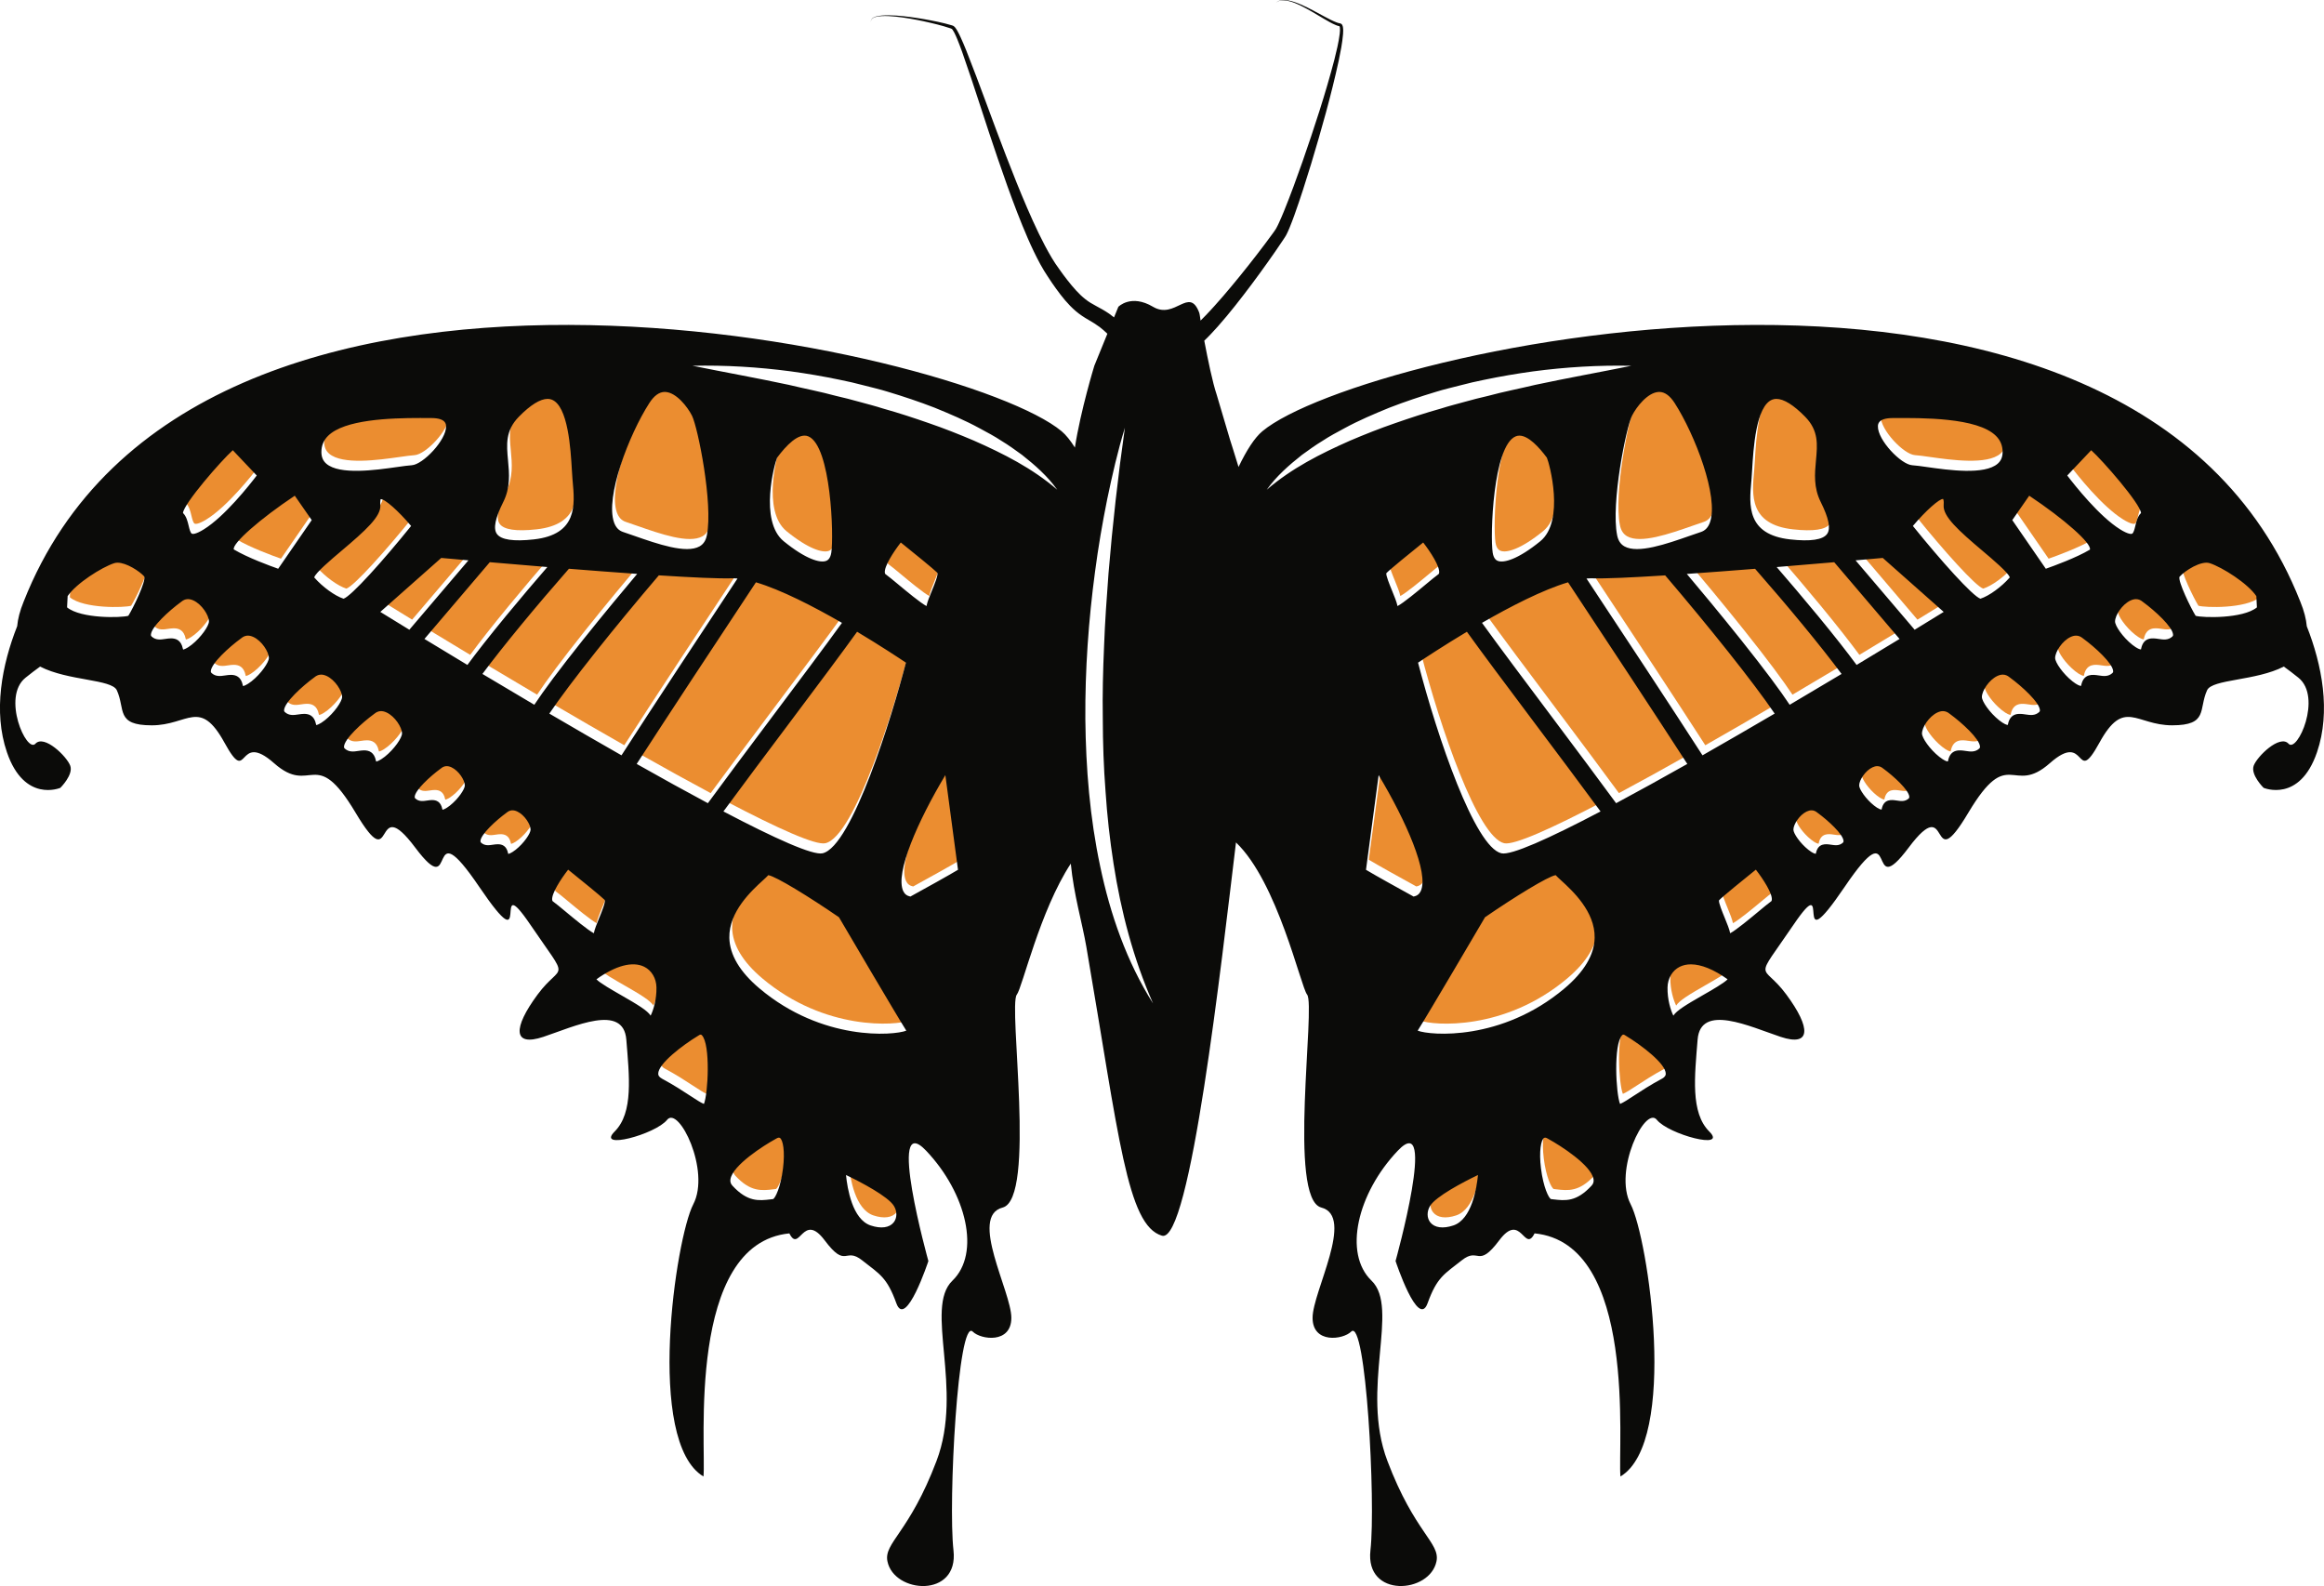 <?xml version="1.0" encoding="UTF-8"?>
<!DOCTYPE svg  PUBLIC '-//W3C//DTD SVG 1.1//EN'  'http://www.w3.org/Graphics/SVG/1.1/DTD/svg11.dtd'>
<svg version="1.1" viewBox="0 0 592.65 404.44" xmlns="http://www.w3.org/2000/svg">
<path d="m198.05 179.65c6.187-8.244 12.869-17.149 17.374-23.39-7.272-4.189-15.541-8.445-21.94-10.341-10.433 15.762-22.742 34.459-30.41 46.314 6.433 3.634 12.557 7.017 18.153 10.012 4.294-5.85 9.792-13.226 16.823-22.595" fill="#EB8D30"/>
<path d="m210.49 215.02c7.538-1.761 17.697-34.965 21.251-48.608-1.682-1.13-6.485-4.308-12.456-7.885-3.777 5.251-9.54 12.97-17.667 23.799-5.175 6.895-11.137 14.84-16.419 22.022 13.23 6.946 22.825 11.248 25.291 10.672" fill="#EB8D30"/>
<path d="m108.95 160.36c3.571 2.175 7.234 4.391 10.955 6.627 2.384-3.228 5.572-7.307 9.842-12.495 3.741-4.545 7.516-8.968 10.547-12.468-5.353-0.437-10.399-0.865-14.677-1.233l-16.667 19.569" fill="#EB8D30"/>
<path d="m188.78 144.95c-0.488-0.043-0.958-0.066-1.398-0.053-3.46 0.1-10.376-0.226-18.662-0.756-11.162 13.073-22.599 27.38-27.925 35.251 6.237 3.657 12.429 7.24 18.403 10.641 7.946-12.333 20.452-31.293 29.582-45.083" fill="#EB8D30"/>
<path d="m97.694 153.46c2.402 1.483 4.877 3.001 7.405 4.547l15.07-17.695c-3.423-0.301-5.885-0.522-6.932-0.617l-15.543 13.765" fill="#EB8D30"/>
<path d="m149.37 160.6c5.254-6.59 10.622-13.022 13.832-16.829-5.61-0.391-11.595-0.845-17.412-1.307-8.443 9.635-16.669 19.584-22.059 26.817 4.376 2.619 8.808 5.253 13.235 7.86 2.402-3.614 6.261-8.837 12.404-16.541" fill="#EB8D30"/>
<path d="m166.3 100.22c-5.192 8.079-11.282 23.943-9.001 30.414 0.454 1.286 1.202 2.088 2.292 2.45 0.917 0.305 1.886 0.644 2.888 0.994 5.897 2.062 13.235 4.625 16.65 2.674 0.973-0.556 1.579-1.481 1.848-2.83 1.616-8.086-2.302-27.524-3.801-30.493-1.141-2.26-3.991-5.901-6.78-6.046l-0.161-4e-3c-1.398 0-2.722 0.954-3.935 2.841" fill="#EB8D30"/>
<path d="m127.41 133.56c1.058 1.518 4.232 1.995 9.426 1.418 11.169-1.242 10.471-8.785 9.91-14.848l-0.037-0.405c-0.057-0.62-0.105-1.447-0.162-2.415-0.31-5.327-0.957-16.413-5.158-17.986-0.32-0.12-0.664-0.18-1.033-0.18-1.882 0-4.387 1.55-7.333 4.557-3.466 3.534-3.139 7.059-2.759 11.142 0.315 3.385 0.641 6.887-1.217 10.603-2.05 4.099-2.586 6.755-1.637 8.114" fill="#EB8D30"/>
<path d="m198.89 114.14c-0.616 1.357-4.678 16.144 1.699 21.325 5.631 4.576 9.268 5.583 10.791 4.999 0.261-0.1 1.059-0.404 1.327-2.089 0.673-4.241-0.047-27.229-5.853-29.667-2.475-1.04-5.685 2.365-7.964 5.432" fill="#EB8D30"/>
<path d="m83.924 115.67c3.375 2.931 12.55 1.632 18.03 0.855 1.531-0.217 2.853-0.405 3.758-0.458 2.868-0.174 8.849-6.447 8.756-9.944-0.013-0.511-0.054-2.06-3.685-2.087-0.89-6e-3 -1.873-0.015-2.917-0.015-7.847 0-19.322 0.407-23.495 4.551-1.143 1.135-1.699 2.484-1.699 4.126 0 1.268 0.409 2.24 1.252 2.972" fill="#EB8D30"/>
<path d="m71.655 142.46 8.548-12.403-4.32-6.221c-8.832 5.88-16.007 12.18-15.548 13.701 3.546 2.11 9.244 4.194 11.32 4.923" fill="#EB8D30"/>
<path d="m80.841 144.67c2.12 2.426 5.281 4.718 7.484 5.427 1.946-0.612 10.11-9.715 17.226-18.553-3.204-3.804-6.787-6.984-7.775-6.83 0.021 0.025-0.162 0.382-0.072 1.537 0.217 2.851-3.78 6.456-9.904 11.63-2.658 2.245-6.635 5.603-6.959 6.789" fill="#EB8D30"/>
<path d="m48.818 131.5c0.2 0.835 0.449 1.874 0.849 2.04 0.171 0.068 0.891 0.199 2.982-1.092 5.355-3.31 11.656-11.294 13.534-13.761l-6.102-6.449c-2.955 2.641-12.496 13.592-12.709 16.009 0.871 0.85 1.176 2.123 1.446 3.253" fill="#EB8D30"/>
<path d="m33.44 154.46c1.266-2.033 4.52-8.75 4.072-10.024-1.196-1.337-4.536-3.519-6.821-3.519-0.304 0-0.589 0.037-0.85 0.123-3.208 1.049-9.69 5.149-11.877 8.397l-0.147 2.876c3.605 2.934 13.881 2.662 15.623 2.147" fill="#EB8D30"/>
<path d="m50.075 150.56c-1.177-0.553-2.194-0.457-3.11 0.3l-0.053 0.043c-3.141 2.288-7.611 6.396-7.711 8.355-0.014 0.258 0.063 0.38 0.192 0.495 1.075 0.967 2.271 0.787 3.535 0.596 0.41-0.061 0.897-0.134 1.4-0.134 1.246 0 2.58 0.451 3.02 2.653 0.031 0.154 0.066 0.205 0.068 0.205 0.077-0.013 0.819-0.154 2.18-1.233 2.437-1.933 4.4-4.822 4.4-5.929 0-1.578-1.809-4.356-3.921-5.351" fill="#EB8D30"/>
<path d="m65.354 159.87c-1.176-0.554-2.194-0.454-3.11 0.3l-0.054 0.041c-3.141 2.291-7.61 6.396-7.712 8.358-0.013 0.256 0.064 0.379 0.192 0.495 1.076 0.967 2.272 0.787 3.538 0.595 0.408-0.062 0.896-0.135 1.399-0.135 1.245 0 2.579 0.452 3.02 2.655 0.031 0.153 0.066 0.202 0.067 0.204 0.078-0.014 0.82-0.154 2.181-1.234 2.435-1.931 4.399-4.823 4.399-5.929 0-1.576-1.809-4.356-3.92-5.35" fill="#EB8D30"/>
<path d="m84.034 169.81c-1.178-0.554-2.194-0.456-3.11 0.301l-0.054 0.042c-3.141 2.289-7.611 6.395-7.711 8.357-0.014 0.257 0.064 0.379 0.192 0.494 1.076 0.968 2.272 0.788 3.536 0.597 0.409-0.063 0.898-0.137 1.4-0.137 1.246 0 2.579 0.453 3.019 2.656 0.031 0.151 0.067 0.203 0.068 0.203 0.077-0.013 0.819-0.154 2.18-1.232 2.437-1.933 4.4-4.824 4.4-5.93 0-1.576-1.808-4.356-3.92-5.351" fill="#EB8D30"/>
<path d="m99.312 179.12c-1.178-0.556-2.194-0.455-3.11 0.3l-0.054 0.043c-3.141 2.288-7.61 6.394-7.711 8.355-0.014 0.258 0.064 0.379 0.192 0.494 1.076 0.968 2.27 0.787 3.535 0.597 0.41-0.062 0.898-0.135 1.401-0.135 1.246 0 2.579 0.453 3.019 2.654 0.031 0.153 0.066 0.204 0.068 0.204 0.077-0.013 0.82-0.153 2.18-1.233 2.437-1.933 4.4-4.822 4.4-5.928 0-1.579-1.809-4.357-3.92-5.351" fill="#EB8D30"/>
<path d="m115.86 193.1c-1.019-0.48-1.897-0.394-2.687 0.259l-0.047 0.036c-2.714 1.979-6.576 5.527-6.663 7.222-0.013 0.222 0.054 0.329 0.165 0.427 0.931 0.837 1.962 0.681 3.056 0.515 0.353-0.053 0.776-0.115 1.21-0.115 1.076 0 2.229 0.388 2.61 2.293 0.025 0.133 0.057 0.176 0.057 0.176 0.067-0.012 0.709-0.133 1.885-1.066 2.106-1.67 3.801-4.168 3.801-5.122 0-1.365-1.562-3.766-3.387-4.625" fill="#EB8D30"/>
<path d="m132.63 204.37c-1.017-0.479-1.896-0.395-2.687 0.26l-0.047 0.035c-2.714 1.978-6.578 5.527-6.664 7.222-0.012 0.221 0.054 0.327 0.165 0.427 0.932 0.837 1.963 0.681 3.057 0.517 0.353-0.055 0.775-0.118 1.209-0.118 1.076 0 2.23 0.39 2.61 2.293 0.026 0.133 0.058 0.176 0.058 0.178 0.067-0.013 0.708-0.133 1.883-1.066 2.107-1.67 3.803-4.168 3.803-5.124 0-1.364-1.562-3.765-3.387-4.624" fill="#EB8D30"/>
<path d="m154.94 226.93c-0.808-0.842-6.455-5.422-9.341-7.742-1.885 2.424-4.28 6.129-4.07 7.734 0.033 0.246 0.126 0.315 0.17 0.346 0.731 0.52 1.924 1.514 3.305 2.662 2.03 1.688 5.581 4.639 7.144 5.473 0.212-1.055 0.761-2.395 1.375-3.897 0.609-1.486 1.629-3.972 1.417-4.576" fill="#EB8D30"/>
<path d="m226.53 143.84c0.73 0.521 1.923 1.513 3.305 2.662 2.029 1.687 5.58 4.639 7.144 5.473 0.209-1.054 0.76-2.394 1.375-3.896 0.609-1.486 1.628-3.975 1.416-4.576-0.807-0.841-6.454-5.423-9.34-7.741-1.886 2.422-4.28 6.129-4.071 7.732 0.033 0.248 0.125 0.315 0.171 0.346" fill="#EB8D30"/>
<path d="m166.63 256.41c0.658-1.309 1.542-4.063 1.485-7.182-0.043-2.324-1.232-4.344-3.104-5.27-2.962-1.468-7.285-0.336-12.207 3.186 0.841 0.926 4.059 2.768 6.259 4.025 4.368 2.498 6.737 3.952 7.567 5.241" fill="#EB8D30"/>
<path d="m179.71 261.42c-0.083-0.086-0.167-0.174-0.317-0.174-0.13 0-0.31 0.067-0.58 0.256l-0.055 0.037c-3.972 2.399-10.25 7.157-10.185 9.719 7e-3 0.309 0.115 0.774 0.968 1.231 3.018 1.627 5.331 3.14 7.187 4.355 1.468 0.963 2.68 1.756 3.497 2.088 1.064-2.561 1.712-15.191-0.515-17.512" fill="#EB8D30"/>
<path d="m199.36 287.53c-0.273 0-0.614 0.18-0.883 0.353l-0.063 0.039c-2.98 1.631-10.838 6.643-11.42 10.196-0.105 0.646 0.057 1.177 0.515 1.672 3.851 4.171 6.705 3.836 9.726 3.478l0.61-0.07c0.565-0.186 1.959-3.039 2.548-7.828 0.543-4.391-7e-3 -7.285-0.796-7.78l-0.237-0.06" fill="#EB8D30"/>
<path d="m216.46 297.06c0.337 3.424 1.616 11.311 6.28 12.867 2.643 0.879 4.788 0.59 5.888-0.795 0.885-1.115 0.901-2.8 0.042-4.195-1.483-2.406-8.343-6.033-12.21-7.877" fill="#EB8D30"/>
<path d="m196.64 220.59c-0.306 0.346-0.774 0.776-1.409 1.358-2.812 2.568-8.662 7.914-8.528 14.615 0.087 4.342 2.677 8.689 7.697 12.922 16.032 13.508 34.228 12.004 37.433 10.76-2.688-4.245-15.732-26.461-17.178-28.926-7.525-5.168-16.073-10.432-18.015-10.729" fill="#EB8D30"/>
<path d="m241.79 195.08c-6.94 11.563-12.905 25.014-10.733 29.588 0.358 0.756 0.938 1.198 1.811 1.379 4.031-2.209 9.984-5.517 12.147-6.828l-3.225-24.139" fill="#EB8D30"/>
<path d="m468.46 140.79c-4.277 0.371-9.322 0.799-14.674 1.236 3.028 3.499 6.803 7.92 10.543 12.463 4.27 5.186 7.459 9.267 9.84 12.495 3.721-2.236 7.384-4.452 10.957-6.627l-16.666-19.567" fill="#EB8D30"/>
<path d="m444.7 160.6c6.142 7.704 10.003 12.927 12.404 16.541 4.428-2.608 8.859-5.241 13.234-7.86-5.387-7.231-13.61-17.178-22.052-26.812-5.818 0.462-11.802 0.918-17.412 1.309 3.21 3.808 8.576 10.236 13.826 16.822" fill="#EB8D30"/>
<path d="m383.58 215.02c2.467 0.574 12.062-3.728 25.29-10.672-5.283-7.184-11.246-15.131-16.422-22.027-8.125-10.828-13.889-18.545-17.664-23.796-5.971 3.578-10.774 6.758-12.455 7.887 4.918 18.965 14.474 47.024 21.251 48.608" fill="#EB8D30"/>
<path d="m396.02 179.64c7.032 9.371 12.529 16.749 16.827 22.598 5.594-2.993 11.72-6.378 18.154-10.01-7.669-11.856-19.978-30.553-30.412-46.314-6.404 1.894-14.672 6.149-21.942 10.337 4.505 6.242 11.187 15.146 17.373 23.389" fill="#EB8D30"/>
<path d="m406.69 144.9c-0.438-0.013-0.909 0.012-1.396 0.054 9.128 13.788 21.633 32.749 29.58 45.081 5.975-3.4 12.166-6.985 18.403-10.64-5.324-7.87-16.759-22.174-27.919-35.246-8.287 0.533-15.205 0.856-18.668 0.751" fill="#EB8D30"/>
<path d="m480.84 139.7c-1.047 0.094-3.509 0.317-6.932 0.618l15.069 17.694c2.528-1.547 5.004-3.067 7.405-4.548l-15.542-13.764" fill="#EB8D30"/>
<path d="m413.1 133.92c0.269 1.349 0.874 2.274 1.847 2.83 3.415 1.948 10.753-0.614 16.648-2.674 1.004-0.35 1.973-0.689 2.889-0.994 1.09-0.362 1.839-1.164 2.292-2.45 2.281-6.471-3.808-22.335-9.002-30.414-1.212-1.886-2.535-2.841-3.934-2.841l-0.161 4e-3c-2.79 0.145-5.639 3.786-6.78 6.046-1.498 2.971-5.417 22.409-3.799 30.493" fill="#EB8D30"/>
<path d="m457.23 134.98c5.195 0.578 8.37 0.101 9.428-1.417 0.949-1.359 0.413-4.015-1.637-8.115-1.858-3.716-1.532-7.217-1.218-10.602 0.38-4.083 0.708-7.607-2.757-11.142-2.947-3.006-5.453-4.557-7.335-4.557-0.369 0-0.713 0.06-1.033 0.18-4.2 1.573-4.848 12.657-5.158 17.984-0.057 0.97-0.105 1.797-0.162 2.417l-0.037 0.406c-0.56 6.062-1.257 13.606 9.909 14.846" fill="#EB8D30"/>
<path d="m381.37 138.37c0.268 1.686 1.065 1.989 1.328 2.089 1.522 0.584 5.161-0.424 10.79-4.999 6.372-5.178 2.314-19.967 1.699-21.324-1.995-2.683-4.704-5.623-7.005-5.623-0.329 0-0.651 0.058-0.959 0.19-5.809 2.439-6.528 25.427-5.853 29.667" fill="#EB8D30"/>
<path d="m488.36 116.06c0.905 0.055 2.227 0.243 3.759 0.46 5.481 0.776 14.656 2.075 18.029-0.855 0.843-0.732 1.253-1.704 1.253-2.972 0-1.641-0.556-2.992-1.699-4.125-4.731-4.697-18.829-4.594-26.413-4.537-3.63 0.027-3.671 1.576-3.685 2.086-0.093 3.499 5.89 9.771 8.756 9.943" fill="#EB8D30"/>
<path d="m522.42 142.46c2.075-0.728 7.763-2.805 11.245-4.87 0.533-1.571-6.641-7.874-15.471-13.754l-4.322 6.221 8.548 12.403" fill="#EB8D30"/>
<path d="m496.37 126.25c0.097-1.277-0.136-1.579-0.139-1.581-0.886-0.157-4.493 3.053-7.71 6.875 7.116 8.836 15.281 17.94 17.228 18.552 2.202-0.709 5.361-3 7.481-5.427-0.323-1.185-4.3-4.544-6.959-6.79-6.123-5.174-10.121-8.778-9.901-11.629" fill="#EB8D30"/>
<path d="m541.42 132.45c2.091 1.291 2.812 1.159 2.984 1.091 0.4-0.164 0.648-1.204 0.848-2.039 0.271-1.13 0.576-2.403 1.448-3.252-0.215-2.418-9.755-13.368-12.711-16.01l-6.102 6.45c1.878 2.466 8.178 10.451 13.533 13.76" fill="#EB8D30"/>
<path d="m564.23 141.04h-1e-3c-2.202-0.72-6.315 1.882-7.729 3.482-0.392 1.189 2.864 7.902 4.13 9.938 1.742 0.514 12.018 0.788 15.623-2.148l-0.147-2.875c-2.189-3.247-8.669-7.349-11.876-8.397" fill="#EB8D30"/>
<path d="m547.16 150.9-0.054-0.043c-0.527-0.434-1.089-0.652-1.694-0.652-0.447 0-0.916 0.117-1.416 0.353-2.111 0.995-3.92 3.773-3.92 5.352 0 1.105 1.964 3.996 4.4 5.928 1.262 1.001 1.986 1.219 2.211 1.189l0.035-0.161c0.62-3.092 2.997-2.733 4.421-2.519 1.262 0.19 2.458 0.373 3.536-0.596 0.128-0.115 0.205-0.238 0.192-0.495-0.101-1.961-4.57-6.067-7.711-8.356" fill="#EB8D30"/>
<path d="m531.88 160.21-0.053-0.042c-0.528-0.435-1.089-0.652-1.696-0.652-0.446 0-0.917 0.117-1.415 0.353-2.111 0.994-3.921 3.773-3.921 5.35 0 1.105 1.963 3.997 4.401 5.93 1.261 0.998 1.975 1.204 2.212 1.188l0.035-0.16c0.62-3.093 2.998-2.734 4.421-2.52 1.262 0.192 2.457 0.372 3.535-0.597 0.128-0.114 0.205-0.237 0.192-0.493-0.101-1.965-4.57-6.069-7.711-8.357" fill="#EB8D30"/>
<path d="m513.2 170.16-0.053-0.042c-0.527-0.435-1.09-0.653-1.695-0.653-0.446 0-0.916 0.118-1.415 0.352-2.111 0.995-3.92 3.772-3.92 5.352 0 1.105 1.962 3.997 4.4 5.93 1.262 0.999 1.993 1.218 2.21 1.186l0.036-0.159c0.62-3.092 2.999-2.733 4.42-2.518 1.266 0.19 2.461 0.371 3.536-0.598 0.129-0.115 0.205-0.236 0.193-0.493-0.101-1.962-4.571-6.069-7.712-8.357" fill="#EB8D30"/>
<path d="m497.92 179.46-0.052-0.043c-0.529-0.435-1.09-0.652-1.697-0.652-0.445 0-0.916 0.117-1.415 0.353-2.111 0.994-3.92 3.773-3.92 5.351 0 1.106 1.963 3.997 4.401 5.929 1.261 1 1.982 1.243 2.211 1.187l0.036-0.16c0.618-3.093 2.998-2.733 4.42-2.519 1.264 0.191 2.462 0.372 3.535-0.596 0.128-0.116 0.205-0.238 0.193-0.494-0.101-1.965-4.571-6.07-7.712-8.356" fill="#EB8D30"/>
<path d="m480.94 193.4-0.047-0.036c-0.456-0.377-0.94-0.564-1.465-0.564-0.385 0-0.791 0.101-1.223 0.306-1.824 0.858-3.387 3.259-3.387 4.624 0 0.954 1.696 3.452 3.802 5.123 1.088 0.861 1.739 1.035 1.911 1.027l0.031-0.138c0.536-2.672 2.592-2.362 3.819-2.178 1.093 0.166 2.126 0.322 3.056-0.515 0.111-0.1 0.178-0.206 0.166-0.427-0.087-1.695-3.948-5.244-6.663-7.222" fill="#EB8D30"/>
<path d="m464.18 204.66-0.047-0.038c-0.456-0.376-0.941-0.564-1.464-0.564-0.386 0-0.792 0.102-1.225 0.305-1.823 0.859-3.387 3.26-3.387 4.625 0 0.955 1.697 3.453 3.803 5.123 1.087 0.861 1.667 1.029 1.911 1.027l0.031-0.139c0.536-2.671 2.593-2.363 3.82-2.175 1.093 0.164 2.126 0.32 3.056-0.517 0.111-0.1 0.177-0.206 0.166-0.427-0.087-1.695-3.95-5.244-6.664-7.22" fill="#EB8D30"/>
<path d="m439.08 227.01c-0.16 0.528 0.859 3.016 1.469 4.502 0.615 1.5 1.164 2.844 1.375 3.897 1.565-0.836 5.115-3.785 7.143-5.473 1.383-1.15 2.575-2.14 3.305-2.662 0.045-0.031 0.139-0.098 0.171-0.348 0.209-1.603-2.185-5.308-4.07-7.73-2.887 2.32-8.537 6.906-9.393 7.814" fill="#EB8D30"/>
<path d="m364.24 146.51c1.382-1.149 2.576-2.141 3.304-2.662 0.045-0.031 0.139-0.098 0.171-0.346 0.209-1.604-2.185-5.31-4.07-7.732-2.887 2.319-8.538 6.907-9.393 7.815-0.16 0.528 0.859 3.015 1.468 4.501 0.615 1.503 1.164 2.844 1.375 3.897 1.565-0.835 5.115-3.786 7.145-5.473" fill="#EB8D30"/>
<path d="m429.06 243.96c-1.871 0.926-3.06 2.946-3.102 5.268-0.057 3.121 0.827 5.875 1.484 7.184 0.83-1.289 3.2-2.743 7.568-5.243 2.201-1.257 5.417-3.095 6.259-4.023-3.516-2.516-6.729-3.813-9.356-3.813-1.05 0-2.007 0.208-2.853 0.627" fill="#EB8D30"/>
<path d="m415.32 261.54-0.057-0.037c-0.27-0.189-0.449-0.256-0.58-0.256-0.148 0-0.234 0.088-0.316 0.174-2.227 2.321-1.577 14.951-0.515 17.512 0.817-0.332 2.029-1.127 3.498-2.088 1.858-1.217 4.167-2.728 7.186-4.355 0.851-0.457 0.961-0.922 0.968-1.231 0.063-2.562-6.212-7.32-10.184-9.719" fill="#EB8D30"/>
<path d="m395.66 287.92-0.064-0.039c-0.268-0.173-0.61-0.353-0.883-0.353l-0.236 0.06c-0.792 0.496-1.34 3.393-0.797 7.786 0.591 4.785 1.983 7.636 2.563 7.824l0.594 0.068c3.026 0.358 5.875 0.693 9.728-3.478 0.456-0.495 0.619-1.026 0.513-1.672-0.582-3.559-8.441-8.567-11.418-10.196" fill="#EB8D30"/>
<path d="m377.62 297.06c-3.865 1.844-10.726 5.471-12.209 7.877-0.859 1.397-0.842 3.082 0.041 4.195 1.099 1.387 3.246 1.676 5.888 0.793 4.672-1.556 5.946-9.443 6.28-12.865" fill="#EB8D30"/>
<path d="m407.37 236.57c0.135-6.701-5.715-12.047-8.529-14.617-0.634-0.58-1.104-1.008-1.41-1.356-1.94 0.297-10.489 5.559-18.014 10.729-1.447 2.465-14.49 24.681-17.178 28.926 3.208 1.242 21.4 2.746 37.433-10.76 5.02-4.233 7.611-8.58 7.698-12.922" fill="#EB8D30"/>
<path d="m361.2 226.05c0.873-0.181 1.454-0.623 1.811-1.379 2.17-4.572-3.794-18.025-10.732-29.588l-3.225 24.139c2.162 1.311 8.114 4.619 12.146 6.828" fill="#EB8D30"/>
<path d="m344.27 112.37c-7.509 3.311-14.882 7.03-21.231 12.508 2.438-3.434 5.655-6.263 8.979-8.881 1.711-1.242 3.433-2.493 5.244-3.583 1.772-1.176 3.644-2.158 5.505-3.165 3.717-2.032 7.615-3.68 11.523-5.28 3.937-1.525 7.941-2.862 11.975-4.076 2.015-0.628 4.068-1.091 6.105-1.623 2.037-0.537 4.084-1.023 6.148-1.426 4.117-0.861 8.261-1.564 12.42-2.137 8.323-1.106 16.713-1.612 25.089-1.432-8.222 1.668-16.391 3.126-24.492 4.857-4.029 0.97-8.09 1.737-12.078 2.824-0.997 0.261-2.004 0.484-3.008 0.725l-2.987 0.802c-1.985 0.552-3.989 1.046-5.946 1.683-3.969 1.105-7.876 2.396-11.758 3.745-3.89 1.336-7.71 2.851-11.488 4.459m99.717 50.805c-5.251-6.585-10.615-13.013-13.826-16.822 5.609-0.391 11.593-0.847 17.411-1.308 8.442 9.633 16.665 19.579 22.053 26.811-4.376 2.62-8.807 5.251-13.235 7.862-2.401-3.617-6.261-8.839-12.403-16.543m-9.83 29.433c-7.948-12.333-20.452-31.293-29.581-45.083 0.487-0.041 0.959-0.065 1.396-0.052 3.463 0.105 10.382-0.219 18.668-0.75 11.16 13.071 22.594 27.376 27.919 35.244-6.238 3.657-12.428 7.239-18.402 10.641m-8.917 59.193c0.043-2.322 1.232-4.339 3.101-5.267 0.848-0.42 1.804-0.627 2.855-0.627 2.626 0 5.839 1.297 9.356 3.81-0.842 0.928-4.059 2.768-6.259 4.026-4.369 2.5-6.739 3.953-7.568 5.242-0.658-1.309-1.542-4.061-1.485-7.184m-29.939-69.583c-6.185-8.244-12.868-17.149-17.373-23.39 7.27-4.187 15.538-8.442 21.944-10.337 10.433 15.76 22.742 34.46 30.411 46.314-6.434 3.633-12.56 7.018-18.155 10.01-4.297-5.85-9.795-13.227-16.827-22.597m-12.429 35.372c-6.78-1.584-16.333-29.643-21.252-48.608 1.681-1.128 6.483-4.308 12.455-7.886 3.774 5.251 9.538 12.968 17.664 23.797 5.176 6.896 11.138 14.842 16.422 22.026-13.229 6.943-22.824 11.246-25.289 10.671m-34.529 4.206 3.226-24.141c6.938 11.564 12.901 25.017 10.732 29.592-0.358 0.754-0.939 1.197-1.811 1.379-4.032-2.211-9.984-5.52-12.147-6.83m18.486-75.38c-0.73 0.522-1.924 1.514-3.305 2.662-2.03 1.688-5.581 4.639-7.145 5.474-0.211-1.055-0.76-2.395-1.376-3.898-0.608-1.484-1.628-3.973-1.466-4.5 0.853-0.91 6.505-5.497 9.391-7.816 1.886 2.424 4.28 6.129 4.071 7.732-0.033 0.248-0.126 0.315-0.17 0.346m19.68-35.139c0.308-0.13 0.63-0.191 0.959-0.191 2.301 0 5.011 2.942 7.004 5.624 0.615 1.358 4.673 16.148-1.699 21.325-5.628 4.575-9.268 5.583-10.79 4.999-0.262-0.101-1.059-0.405-1.328-2.09-0.674-4.238 0.044-27.227 5.854-29.667m97.9 51.656c-3.573 2.174-7.236 4.39-10.955 6.627-2.383-3.229-5.572-7.307-9.842-12.495-3.74-4.543-7.514-8.963-10.543-12.464 5.352-0.438 10.398-0.866 14.676-1.235zm-4.285-20.659 15.541 13.763c-2.401 1.482-4.877 3.002-7.406 4.549l-15.069-17.695c3.423-0.302 5.886-0.524 6.934-0.617m52.824-2.112c-3.482 2.065-9.169 4.141-11.244 4.869l-8.548-12.403 4.321-6.221c8.831 5.882 16.005 12.183 15.471 13.755m-27.39 0.293c2.658 2.246 6.635 5.606 6.958 6.79-2.12 2.427-5.279 4.718-7.481 5.427-1.947-0.612-10.112-9.716-17.227-18.551 3.216-3.823 6.823-7.033 7.71-6.875 2e-3 2e-3 0.236 0.303 0.138 1.58-0.22 2.852 3.778 6.455 9.902 11.629m40.43-9.638c-0.872 0.85-1.176 2.123-1.447 3.253-0.2 0.837-0.449 1.876-0.849 2.039-0.171 0.069-0.893 0.2-2.983-1.091-5.355-3.31-11.656-11.293-13.534-13.761l6.103-6.447c2.955 2.641 12.496 13.59 12.71 16.007m-63.413-24.209c7.584-0.056 21.683-0.159 26.413 4.537 1.144 1.134 1.699 2.484 1.699 4.126 0 1.268-0.41 2.24-1.253 2.971-3.372 2.931-12.547 1.633-18.028 0.856-1.532-0.218-2.855-0.405-3.76-0.459-2.866-0.174-8.849-6.447-8.756-9.944 0.015-0.51 0.055-2.06 3.685-2.087m-35.965 16.097 0.038-0.407c0.057-0.62 0.104-1.447 0.161-2.417 0.312-5.326 0.958-16.409 5.158-17.983 0.321-0.12 0.665-0.181 1.034-0.181 1.882 0 4.388 1.552 7.334 4.557 3.465 3.536 3.137 7.06 2.757 11.143-0.314 3.385-0.639 6.886 1.219 10.6 2.049 4.102 2.585 6.756 1.637 8.116-1.059 1.517-4.234 1.996-9.429 1.417-11.166-1.24-10.469-8.784-9.909-14.845m-23.483-22.76c1.4 0 2.723 0.956 3.936 2.842 5.192 8.08 11.281 23.944 9.001 30.416-0.454 1.284-1.203 2.085-2.292 2.449-0.917 0.305-1.886 0.644-2.889 0.994-5.896 2.06-13.234 4.622-16.648 2.673-0.974-0.555-1.579-1.481-1.848-2.829-1.617-8.084 2.301-27.524 3.799-30.495 1.141-2.26 3.99-5.9 6.782-6.045l0.159-5e-3m-24.172 152.11c-16.034 13.508-34.226 12.006-37.433 10.762 2.687-4.244 15.73-26.461 17.177-28.924 7.526-5.17 16.074-10.434 18.015-10.73 0.307 0.347 0.775 0.775 1.41 1.357 2.813 2.568 8.664 7.914 8.528 14.615-0.086 4.344-2.677 8.692-7.697 12.92m-34.223 59.641c-0.883-1.113-0.9-2.801-0.041-4.196 1.481-2.408 8.345-6.033 12.21-7.876-0.335 3.421-1.609 11.308-6.28 12.865-2.642 0.883-4.789 0.592-5.889-0.793m41.122-9.34c-3.853 4.172-6.702 3.836-9.728 3.478l-0.593-0.068c-0.58-0.185-1.973-3.039-2.564-7.824-0.543-4.393 6e-3 -7.289 0.797-7.783l0.236-0.063c0.273 0 0.617 0.18 0.884 0.354l0.064 0.039c2.977 1.629 10.836 6.638 11.416 10.195 0.107 0.647-0.056 1.178-0.512 1.672m17.965-27.295c-3.02 1.627-5.329 3.141-7.187 4.356-1.467 0.96-2.68 1.755-3.498 2.087-1.062-2.56-1.711-15.191 0.515-17.511 0.083-0.084 0.168-0.174 0.316-0.174 0.131 0 0.311 0.066 0.58 0.256l0.057 0.037c3.972 2.396 10.248 7.156 10.186 9.719-8e-3 0.308-0.118 0.771-0.969 1.23m27.842-45.223c-0.73 0.52-1.923 1.512-3.305 2.662-2.029 1.688-5.579 4.639-7.143 5.473-0.211-1.055-0.76-2.394-1.376-3.898-0.61-1.485-1.629-3.973-1.467-4.5 0.854-0.908 6.505-5.496 9.391-7.815 1.886 2.422 4.28 6.129 4.071 7.733-0.033 0.246-0.126 0.314-0.171 0.345m18.3-14.959c-0.931 0.836-1.963 0.68-3.057 0.516-1.227-0.186-3.283-0.496-3.82 2.178l-0.031 0.136c-0.244 2e-3 -0.824-0.164-1.91-1.027-2.106-1.67-3.803-4.168-3.803-5.123 0-1.364 1.563-3.766 3.388-4.625 0.432-0.201 0.837-0.305 1.223-0.305 0.524 0 1.008 0.188 1.465 0.565l0.046 0.037c2.715 1.977 6.578 5.525 6.664 7.221 0.012 0.222-0.055 0.328-0.165 0.427m16.766-11.265c-0.93 0.836-1.963 0.678-3.056 0.514-1.226-0.184-3.282-0.496-3.819 2.179l-0.031 0.137c-0.171 8e-3 -0.822-0.165-1.91-1.027-2.107-1.67-3.803-4.169-3.803-5.125 0-1.364 1.564-3.765 3.388-4.624 0.431-0.204 0.838-0.304 1.222-0.304 0.525 0 1.01 0.187 1.466 0.564l0.046 0.035c2.715 1.979 6.577 5.528 6.664 7.222 0.011 0.222-0.055 0.329-0.167 0.429m18.003-12.734c-1.074 0.968-2.272 0.788-3.535 0.596-1.423-0.213-3.802-0.573-4.421 2.52l-0.035 0.159c-0.229 0.056-0.949-0.187-2.212-1.188-2.438-1.931-4.401-4.823-4.401-5.929 0-1.576 1.811-4.356 3.92-5.351 0.499-0.235 0.97-0.352 1.416-0.352 0.607 0 1.167 0.216 1.696 0.653l0.053 0.041c3.141 2.287 7.61 6.391 7.711 8.357 0.013 0.255-0.064 0.379-0.192 0.494m15.278-9.307c-1.076 0.969-2.271 0.788-3.536 0.598-1.422-0.214-3.801-0.573-4.421 2.518l-0.035 0.16c-0.217 0.031-0.949-0.188-2.211-1.186-2.437-1.934-4.4-4.826-4.4-5.93 0-1.58 1.809-4.358 3.921-5.353 0.499-0.234 0.968-0.352 1.415-0.352 0.605 0 1.167 0.219 1.694 0.654l0.054 0.042c3.141 2.288 7.61 6.395 7.711 8.357 0.013 0.256-0.064 0.377-0.192 0.492m18.68-9.942c-1.078 0.968-2.272 0.786-3.535 0.596-1.423-0.214-3.801-0.572-4.42 2.519l-0.036 0.161c-0.237 0.015-0.949-0.188-2.212-1.189-2.437-1.933-4.401-4.824-4.401-5.929 0-1.578 1.81-4.356 3.92-5.351 0.5-0.236 0.97-0.353 1.416-0.353 0.607 0 1.168 0.218 1.696 0.652l0.053 0.043c3.141 2.287 7.611 6.391 7.711 8.355 0.013 0.258-0.064 0.379-0.192 0.496m15.278-9.306c-1.078 0.967-2.274 0.787-3.536 0.595-1.424-0.214-3.801-0.573-4.42 2.519l-0.036 0.161c-0.224 0.031-0.948-0.187-2.21-1.188-2.437-1.933-4.4-4.823-4.4-5.93 0-1.577 1.808-4.356 3.92-5.35 0.499-0.235 0.969-0.352 1.415-0.352 0.606 0 1.167 0.216 1.694 0.652l0.054 0.043c3.141 2.288 7.61 6.393 7.712 8.355 0.012 0.257-0.065 0.379-0.193 0.495m1.824-15.232c1.413-1.602 5.525-4.204 7.727-3.484h1e-3c3.207 1.048 9.688 5.151 11.876 8.397l0.147 2.876c-3.605 2.934-13.881 2.66-15.623 2.147-1.266-2.036-4.521-8.749-4.128-9.936m-275.24 73.749c-2.628-12.335-3.644-24.95-3.775-37.508-0.078-12.57 0.806-25.114 2.469-37.531 0.814-6.211 1.876-12.385 3.11-18.519 1.284-6.125 2.669-12.231 4.509-18.209-1.766 12.367-3.152 24.726-4.177 37.098-0.457 6.192-0.915 12.375-1.133 18.568-0.273 6.187-0.431 12.378-0.325 18.56 0.015 6.183 0.221 12.364 0.7 18.518 0.407 6.16 1.088 12.299 2.04 18.394 1.891 12.196 5.031 24.202 10.071 35.651-6.696-10.588-10.927-22.713-13.489-35.022m-32.181-108.48c-3.779-1.608-7.598-3.123-11.486-4.459-3.883-1.349-7.791-2.64-11.76-3.745-1.958-0.637-3.961-1.131-5.947-1.683l-2.987-0.802c-1.003-0.241-2.009-0.464-3.008-0.725-3.986-1.087-8.048-1.854-12.076-2.824-8.103-1.731-16.272-3.189-24.494-4.857 8.377-0.18 16.767 0.326 25.091 1.432 4.158 0.573 8.302 1.276 12.419 2.137 2.066 0.403 4.111 0.889 6.147 1.426 2.039 0.532 4.092 0.995 6.106 1.623 4.036 1.214 8.038 2.551 11.974 4.076 3.91 1.6 7.808 3.248 11.524 5.28 1.862 1.007 3.734 1.989 5.505 3.165 1.813 1.09 3.532 2.341 5.244 3.583 3.325 2.618 6.541 5.447 8.981 8.881-6.351-5.478-13.724-9.197-21.233-12.508m-231.12 39.64c2.188-3.246 8.669-7.346 11.877-8.397 0.26-0.084 0.545-0.123 0.851-0.123 2.284 0 5.624 2.183 6.82 3.519 0.448 1.273-2.805 7.99-4.072 10.024-1.743 0.515-12.018 0.787-15.623-2.147zm194.74-11.066c-0.267 1.685-1.066 1.989-1.327 2.09-1.522 0.584-5.161-0.422-10.792-4.999-6.374-5.182-2.313-19.968-1.698-21.325 2.279-3.065 5.49-6.473 7.965-5.433 5.805 2.438 6.527 25.427 5.852 29.667m25.651 9.71c-0.614 1.502-1.164 2.843-1.374 3.898-1.566-0.835-5.115-3.786-7.145-5.474-1.382-1.148-2.576-2.14-3.306-2.662-0.045-0.031-0.137-0.098-0.169-0.346-0.21-1.603 2.184-5.308 4.069-7.732 2.887 2.319 8.534 6.901 9.342 7.741 0.212 0.602-0.808 3.091-1.417 4.575m-5.485 77.972c-0.875-0.182-1.452-0.625-1.811-1.379-2.171-4.575 3.792-18.028 10.733-29.592l3.224 24.141c-2.163 1.31-8.116 4.619-12.146 6.83m-31.254-43.729c8.127-10.829 13.891-18.548 17.668-23.799 5.971 3.576 10.773 6.755 12.455 7.884-3.552 13.641-13.712 46.847-21.251 48.608-2.464 0.577-12.061-3.726-25.291-10.671 5.282-7.182 11.245-15.128 16.419-22.022m-38.539 9.909c7.668-11.855 19.978-30.553 30.411-46.314 6.398 1.896 14.668 6.151 21.94 10.341-4.505 6.24-11.187 15.146-17.375 23.39-7.031 9.369-12.528 16.745-16.822 22.592-5.597-2.99-11.72-6.376-18.154-10.009m1.94 51.728c1.871 0.928 3.06 2.945 3.101 5.269 0.058 3.119-0.827 5.873-1.482 7.182-0.831-1.289-3.201-2.742-7.57-5.24-2.199-1.258-5.416-3.1-6.257-4.026 4.921-3.521 9.246-4.654 12.208-3.185m3.708-99.818c8.285 0.532 15.201 0.857 18.662 0.757 0.438-0.013 0.91 0.011 1.397 0.052-9.13 13.79-21.634 32.75-29.582 45.084-5.975-3.402-12.165-6.985-18.403-10.64 5.326-7.872 16.764-22.18 27.926-35.253m-31.756 33.002c-4.428-2.609-8.859-5.242-13.235-7.862 5.389-7.233 13.615-17.182 22.058-26.818 5.818 0.463 11.802 0.918 17.412 1.308-3.209 3.808-8.577 10.24-13.832 16.829-6.142 7.704-10.001 12.926-12.403 16.543m-65.314-34.687c-2.075-0.729-7.774-2.812-11.321-4.922-0.458-1.521 6.719-7.82 15.549-13.702l4.322 6.221zm33.445 15.555c-2.529-1.547-5.005-3.067-7.406-4.549l15.543-13.763c1.047 0.093 3.509 0.315 6.933 0.615zm-7.397-31.76c-0.088-1.155 0.094-1.51 0.075-1.536 0.986-0.155 4.57 3.026 7.772 6.831-7.115 8.835-15.279 17.939-17.226 18.551-2.201-0.709-5.361-3-7.483-5.427 0.324-1.184 4.301-4.544 6.959-6.789 6.125-5.173 10.123-8.778 9.903-11.63m27.914 14.536c4.278 0.371 9.325 0.798 14.678 1.234-3.03 3.501-6.807 7.924-10.547 12.469-4.271 5.188-7.46 9.266-9.843 12.495-3.719-2.237-7.383-4.453-10.955-6.627zm44.615-43.417 0.161 5e-3c2.789 0.145 5.639 3.785 6.78 6.045 1.498 2.97 5.417 22.409 3.8 30.495-0.269 1.348-0.873 2.274-1.848 2.829-3.416 1.951-10.751-0.613-16.649-2.673-1.002-0.35-1.972-0.689-2.888-0.994-1.088-0.364-1.839-1.165-2.292-2.449-2.281-6.472 3.807-22.336 9.001-30.416 1.214-1.886 2.535-2.842 3.935-2.842m-41.184 28.075c1.859-3.715 1.534-7.218 1.219-10.603-0.379-4.082-0.707-7.607 2.758-11.143 2.947-3.005 5.452-4.557 7.334-4.557 0.368 0 0.713 0.061 1.032 0.181 4.201 1.574 4.847 12.659 5.158 17.985 0.058 0.969 0.106 1.795 0.162 2.415l0.038 0.406c0.56 6.062 1.258 13.606-9.91 14.846-5.195 0.579-8.369 0.1-9.427-1.417-0.948-1.36-0.413-4.013 1.636-8.113m-21.182-21.426c1.045 0 2.027 8e-3 2.917 0.014 3.631 0.027 3.672 1.577 3.685 2.087 0.093 3.497-5.887 9.77-8.755 9.944-0.905 0.054-2.227 0.241-3.758 0.459-5.481 0.777-14.656 2.075-18.03-0.856-0.842-0.731-1.252-1.703-1.252-2.971 0-1.642 0.556-2.992 1.698-4.126 4.174-4.144 15.648-4.551 23.495-4.551m-47.785 8.216 6.103 6.447c-1.878 2.468-8.178 10.451-13.535 13.761-2.091 1.292-2.811 1.16-2.982 1.091-0.4-0.163-0.649-1.202-0.847-2.037-0.272-1.132-0.576-2.405-1.448-3.255 0.215-2.417 9.755-13.366 12.709-16.007m-15.753 47.978c-0.502 0-0.991 0.075-1.399 0.136-1.265 0.192-2.46 0.372-3.535-0.595-0.13-0.116-0.206-0.238-0.193-0.495 0.101-1.96 4.571-6.067 7.711-8.355l0.054-0.043c0.916-0.757 1.933-0.854 3.11-0.3 2.111 0.994 3.921 3.773 3.921 5.35 0 1.107-1.964 3.997-4.401 5.93-1.361 1.079-2.102 1.219-2.181 1.233 0 0-0.036-0.051-0.067-0.206-0.44-2.202-1.774-2.655-3.02-2.655m20.546 10.934c-1.36 1.077-2.101 1.219-2.18 1.233 0-2e-3 -0.037-0.053-0.067-0.205-0.441-2.203-1.774-2.655-3.019-2.655-0.503 0-0.992 0.075-1.4 0.136-1.264 0.19-2.461 0.372-3.538-0.596-0.126-0.117-0.204-0.238-0.191-0.496 0.101-1.961 4.57-6.068 7.712-8.355l0.053-0.043c0.916-0.755 1.934-0.854 3.11-0.299 2.111 0.993 3.92 3.773 3.92 5.351 0 1.105-1.962 3.996-4.4 5.929m13.414 8.317c-0.502 0-0.991 0.074-1.401 0.136-1.265 0.19-2.459 0.371-3.535-0.598-0.129-0.115-0.206-0.236-0.194-0.492 0.102-1.962 4.572-6.069 7.712-8.357l0.055-0.042c0.914-0.757 1.933-0.855 3.11-0.302 2.11 0.995 3.92 3.775 3.92 5.353 0 1.104-1.964 3.996-4.401 5.93-1.361 1.076-2.102 1.217-2.179 1.233-1e-3 -3e-3 -0.038-0.054-0.069-0.207-0.439-2.202-1.774-2.654-3.018-2.654m20.545 10.932c-1.361 1.079-2.103 1.22-2.181 1.234-1e-3 -1e-3 -0.036-0.053-0.067-0.205-0.441-2.202-1.774-2.655-3.02-2.655-0.503 0-0.99 0.074-1.4 0.135-1.265 0.191-2.459 0.372-3.535-0.596-0.128-0.115-0.206-0.236-0.192-0.494 0.1-1.961 4.57-6.068 7.71-8.357l0.054-0.041c0.916-0.756 1.933-0.856 3.11-0.301 2.112 0.995 3.92 3.772 3.92 5.351 0 1.106-1.962 3.998-4.399 5.929m16.616 12.45c-1.175 0.932-1.817 1.054-1.884 1.064 0 0-0.032-0.044-0.058-0.174-0.381-1.904-1.534-2.296-2.609-2.296-0.434 0-0.857 0.064-1.21 0.117-1.094 0.165-2.126 0.322-3.056-0.514-0.112-0.1-0.178-0.205-0.166-0.428 0.087-1.695 3.949-5.244 6.664-7.223l0.046-0.035c0.79-0.654 1.668-0.74 2.688-0.26 1.824 0.859 3.387 3.26 3.387 4.624 0 0.956-1.696 3.455-3.802 5.125m16.768 11.265c-1.176 0.932-1.818 1.055-1.885 1.067 0-2e-3 -0.032-0.045-0.057-0.176-0.381-1.905-1.534-2.295-2.61-2.295-0.435 0-0.856 0.064-1.21 0.117-1.093 0.164-2.125 0.32-3.056-0.516-0.112-0.099-0.178-0.205-0.165-0.427 0.087-1.696 3.948-5.244 6.663-7.221l0.047-0.037c0.792-0.653 1.67-0.738 2.687-0.26 1.826 0.859 3.389 3.261 3.389 4.625 0 0.955-1.697 3.453-3.803 5.123m9.31 12.811c-0.21-1.604 2.186-5.311 4.07-7.733 2.888 2.319 8.534 6.901 9.342 7.74 0.212 0.604-0.808 3.09-1.417 4.577-0.614 1.502-1.164 2.841-1.374 3.896-1.564-0.834-5.115-3.785-7.144-5.473-1.383-1.15-2.576-2.142-3.306-2.662-0.045-0.031-0.137-0.099-0.171-0.345m35.2 49.924c-1.855-1.215-4.167-2.729-7.186-4.356-0.852-0.457-0.961-0.922-0.969-1.23-0.062-2.563 6.214-7.323 10.186-9.719l0.056-0.037c0.27-0.19 0.449-0.256 0.58-0.256 0.15 0 0.234 0.09 0.316 0.174 2.227 2.32 1.579 14.951 0.515 17.511-0.816-0.33-2.029-1.125-3.498-2.087m17.677-27.362c-5.02-4.228-7.61-8.576-7.697-12.92-0.136-6.701 5.715-12.047 8.526-14.615 0.636-0.582 1.106-1.01 1.411-1.357 1.942 0.296 10.491 5.56 18.016 10.73 1.447 2.463 14.49 24.68 17.178 28.924-3.205 1.244-21.401 2.746-37.434-10.762m-6.899 50.301c-0.457-0.494-0.62-1.025-0.513-1.672 0.582-3.553 8.44-8.564 11.42-10.195l0.063-0.039c0.27-0.174 0.609-0.354 0.883-0.354l0.236 0.063c0.79 0.492 1.338 3.386 0.797 7.777-0.592 4.789-1.983 7.645-2.55 7.828l-0.608 0.07c-3.021 0.36-5.876 0.694-9.728-3.478m41.121 9.34c-1.099 1.385-3.244 1.672-5.887 0.793-4.665-1.555-5.943-9.442-6.28-12.864 3.866 1.842 10.727 5.467 12.21 7.875 0.858 1.395 0.842 3.083-0.043 4.196m360.35-152.01c-0.165-1.82-0.675-3.888-1.657-6.279-43.06-109.14-239.42-64.514-264.68-43.444-1.976 1.649-4.038 4.847-6.081 9.114-0.706-2.371-2.18-6.984-2.18-6.984l-3.409-11.5c-1.01-2.979-2.223-8.84-3.148-13.713 1.226-1.169 2.329-2.378 3.429-3.597 1.551-1.733 2.999-3.517 4.437-5.307 2.85-3.595 5.581-7.256 8.225-10.979 1.324-1.861 2.629-3.73 3.901-5.643l0.477-0.723c0.141-0.203 0.385-0.6 0.514-0.865 0.294-0.577 0.527-1.117 0.754-1.662 0.449-1.086 0.852-2.162 1.243-3.241 1.549-4.317 2.922-8.654 4.254-13.008 2.626-8.716 5.113-17.467 7.05-26.376 0.461-2.235 0.917-4.468 1.108-6.781 0.034-0.583 0.069-1.162-0.036-1.801-0.033-0.163-0.071-0.331-0.172-0.521-0.047-0.092-0.129-0.2-0.245-0.288-0.107-0.09-0.34-0.133-0.357-0.134-0.242-0.041-0.499-0.111-0.754-0.205-1.024-0.375-2.028-0.915-3.026-1.441-1.997-1.069-3.979-2.199-6.07-3.117-1.047-0.446-2.119-0.864-3.247-1.072-1.091-0.215-2.395-0.216-3.241 0.611 0.879-0.788 2.148-0.726 3.213-0.472 1.099 0.251 2.141 0.706 3.157 1.192 2.03 0.994 3.951 2.197 5.91 3.353 0.985 0.572 1.961 1.156 3.053 1.609 0.273 0.114 0.562 0.21 0.877 0.276l0.04 9e-3 0.018 0.04c0.03 0.062 0.057 0.174 0.076 0.289 0.059 0.487 0.013 1.05-0.045 1.595-0.274 2.205-0.817 4.413-1.364 6.601-2.289 8.751-5.131 17.374-8.102 25.927-1.503 4.268-3.053 8.53-4.746 12.693-0.426 1.037-0.861 2.071-1.323 3.064-0.23 0.493-0.469 0.986-0.71 1.411-0.136 0.236-0.195 0.32-0.382 0.58l-0.486 0.68c-1.316 1.816-2.683 3.619-4.061 5.404-2.755 3.574-5.596 7.086-8.521 10.495-1.473 1.689-2.954 3.377-4.497 4.966-0.426 0.44-0.858 0.878-1.291 1.311-0.155-0.865-0.191-1.615-0.366-2.072-2.578-6.711-6.125 1.895-11.756-1.445-5.631-3.341-8.847 0-8.847 0l-1.101 2.701c-0.406-0.323-0.814-0.644-1.247-0.948-1.084-0.742-2.245-1.393-3.293-1.943-1.048-0.546-1.906-1.068-2.749-1.728-1.666-1.303-3.171-3.054-4.6-4.881-0.721-0.908-1.409-1.859-2.09-2.821-0.709-0.963-1.312-1.879-1.914-2.885-2.372-3.997-4.363-8.34-6.26-12.699-1.887-4.374-3.653-8.815-5.375-13.279-3.46-8.921-6.612-17.966-10.162-26.901-0.454-1.115-0.914-2.227-1.425-3.326-0.255-0.551-0.522-1.098-0.827-1.639-0.155-0.271-0.317-0.54-0.526-0.81-0.108-0.134-0.216-0.271-0.421-0.413l-0.175-0.096-0.111-0.04-0.225-0.077c-2.348-0.698-4.693-1.145-7.064-1.572-2.365-0.409-4.749-0.748-7.147-0.91-1.2-0.076-2.405-0.11-3.606-8e-3 -0.598 0.063-1.202 0.136-1.771 0.351-0.564 0.169-1.124 0.691-0.998 1.323-0.096-0.637 0.463-1.109 1.022-1.257 0.564-0.19 1.165-0.239 1.757-0.278 1.191-0.055 2.384 0.025 3.573 0.147 2.373 0.253 4.729 0.681 7.065 1.178 2.326 0.51 4.677 1.061 6.897 1.816 0.339 0.125 0.325 0.117 0.513 0.363 0.15 0.21 0.29 0.461 0.423 0.716 0.262 0.512 0.502 1.052 0.729 1.599 0.455 1.091 0.87 2.21 1.278 3.331 3.179 9.01 5.986 18.187 9.108 27.264 1.552 4.543 3.155 9.075 4.892 13.572 1.755 4.494 3.585 8.964 5.938 13.309 0.585 1.074 1.261 2.187 1.935 3.181 0.664 1.021 1.342 2.037 2.072 3.034 1.448 1.994 2.993 3.989 5.037 5.733 1.008 0.863 2.183 1.628 3.236 2.226 1.052 0.605 1.958 1.17 2.83 1.813 0.685 0.522 1.341 1.107 1.984 1.722l-3.327 8.165s-3.483 11.354-4.959 20.858c-1.146-1.817-2.283-3.237-3.393-4.164-25.262-21.07-221.62-65.693-264.68 43.444-0.982 2.391-1.492 4.459-1.657 6.279-3.889 9.859-6.18 21.727-2.612 32.142 4.454 13.002 13.619 9.073 13.619 9.073s3.364-3.312 2.529-5.635c-0.835-2.326-6.656-8.056-8.896-5.608s-8.644-11.893-2.519-16.832c1.362-1.099 2.606-2.037 3.729-2.846 7.116 3.672 18.257 3.184 19.564 6.036 2.228 4.861-0.37 8.944 8.909 8.944 9.281 0 12.25-7.052 18.561 4.455 6.312 11.507 2.97-3.342 12.621 5.196 9.652 8.539 10.394-4.826 20.788 12.621 10.394 17.448 4.085-5.938 15.221 8.909 11.136 14.85 2.227-10.764 16.333 10.024 14.106 20.789 2.68-5.569 13.034 9.652 10.353 15.219 8.126 9.279 1.814 17.818-6.31 8.537-6.31 13.363 1.486 10.764 7.795-2.598 20.416-8.615 21.159 0.705 0.742 9.318 1.856 18.6-2.97 23.426-4.825 4.824 10.394 0.742 13.365-2.971 2.968-3.713 11.135 12.992 6.68 21.531-4.453 8.537-12.25 60.508 2.599 69.416 0.743-7.424-4.455-59.394 21.902-61.992 2.598 5.197 3.433-5.66 9.001 1.764 5.57 7.424 5.106 1.578 9.558 5.103 4.456 3.526 6.312 4.27 8.726 10.951 2.411 6.682 8.166-10.765 8.166-10.765s-10.859-38.979-0.556-28.119c10.301 10.857 13.92 26.17 6.68 33.129-7.238 6.963 2.925 27.564-4.037 45.939-6.96 18.375-13.485 20.883-12.528 25.615 1.67 8.254 18.236 9.465 16.844-2.785s1.157-59.537 4.919-55.775c2.042 2.041 9.837 3.156 9.837-3.528 0-6.681-10.858-25.892-2.227-28.117 8.63-2.228 1.392-51.508 3.618-54.291 1.4-1.75 5.874-21.387 13.767-33.414 0.77 7.99 2.905 15.037 3.959 21.164 8.379 48.709 10.384 71.09 19.292 73.717 7.191 2.119 15.183-69.865 18.877-100.28 10.639 10.14 16.502 36.759 18.14 38.808 2.228 2.783-5.011 52.063 3.619 54.291 8.63 2.225-2.226 21.436-2.226 28.117 0 6.684 7.794 5.569 9.837 3.528 3.761-3.762 6.309 43.525 4.918 55.775-1.392 12.25 15.173 11.039 16.844 2.785 0.958-4.732-5.569-7.24-12.529-25.615-6.961-18.375 3.202-38.976-4.036-45.939-7.24-6.959-3.62-22.272 6.681-33.129 10.302-10.86-0.556 28.119-0.556 28.119s5.753 17.447 8.166 10.765c2.413-6.681 4.27-7.425 8.725-10.951 4.453-3.525 3.989 2.321 9.557-5.103 5.569-7.424 6.404 3.433 9.003-1.764 26.355 2.598 21.158 54.568 21.902 61.992 14.847-8.908 7.051-60.879 2.598-69.416-4.455-8.539 3.711-25.244 6.681-21.531s18.189 7.795 13.364 2.971c-4.826-4.826-3.712-14.108-2.97-23.426 0.744-9.32 13.364-3.303 21.16-0.705 7.795 2.599 7.795-2.227 1.485-10.764-6.312-8.539-8.538-2.599 1.814-17.818 10.355-15.221-1.072 11.137 13.034-9.652 14.107-20.788 5.197 4.826 16.333-10.024 11.137-14.847 4.826 8.539 15.22-8.909 10.394-17.447 11.137-4.082 20.788-12.621 9.652-8.538 6.31 6.311 12.622-5.196 6.31-11.507 9.28-4.455 18.56-4.455s6.683-4.083 8.909-8.944c1.307-2.852 12.449-2.364 19.565-6.036 1.123 0.809 2.367 1.747 3.729 2.846 6.125 4.939-0.278 19.28-2.518 16.832-2.241-2.448-8.061 3.282-8.897 5.608-0.835 2.323 2.529 5.635 2.529 5.635s9.165 3.929 13.619-9.073c3.569-10.415 1.278-22.283-2.612-32.142" fill="#0B0B09"/>
</svg>
